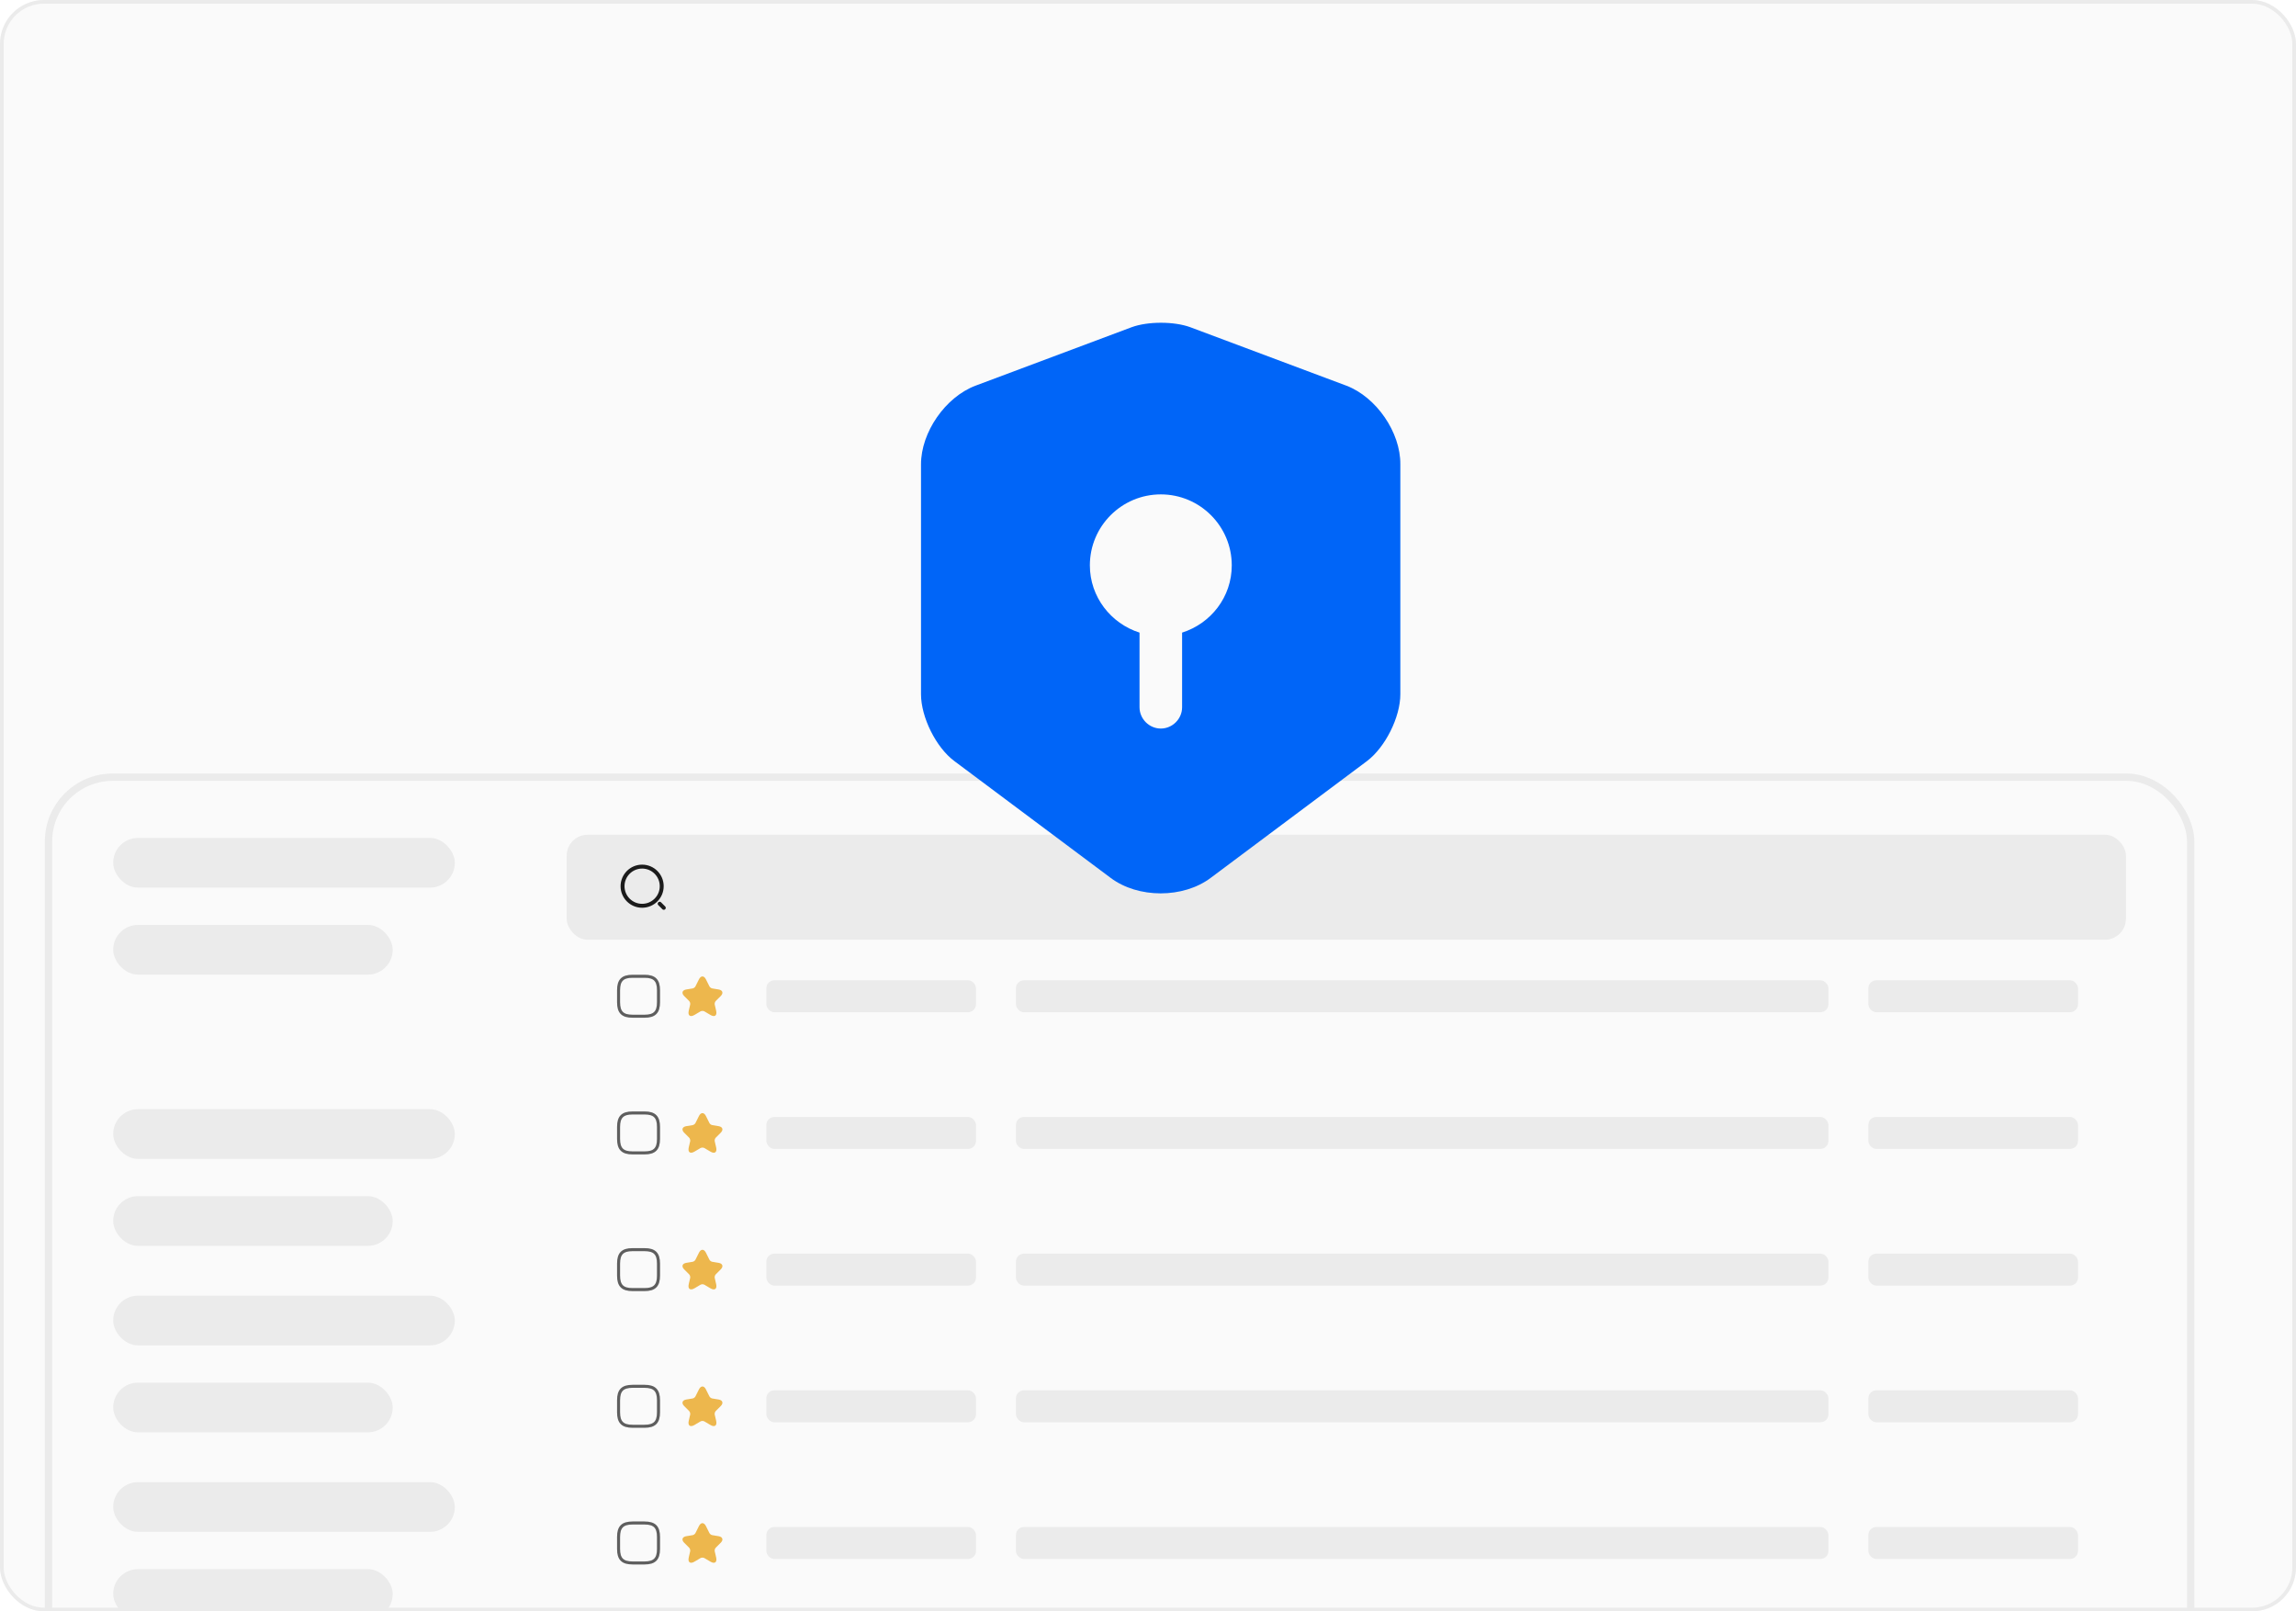 <svg width="627" height="440" viewBox="0 0 627 440" fill="none" xmlns="http://www.w3.org/2000/svg">
<g clip-path="url(#clip0_17723_87043)">
<rect width="627" height="440" rx="12" fill="#FAFAFA"/>
<g filter="url(#filter0_d_17723_87043)">
<rect x="20" y="197" width="586.988" height="279.547" rx="18.549" fill="#FAFAFA"/>
<rect x="21.002" y="198.002" width="584.983" height="277.542" rx="17.547" stroke="#EBEBEB" stroke-width="2.005"/>
<rect x="38.66" y="214.591" width="93.305" height="13.572" rx="6.786" fill="#EBEBEB"/>
<rect x="38.66" y="288.659" width="93.305" height="13.572" rx="6.786" fill="#EBEBEB"/>
<rect x="38.66" y="339.581" width="93.305" height="13.572" rx="6.786" fill="#EBEBEB"/>
<rect x="38.66" y="390.502" width="93.305" height="13.572" rx="6.786" fill="#EBEBEB"/>
<rect x="38.66" y="238.341" width="76.34" height="13.572" rx="6.786" fill="#EBEBEB"/>
<rect x="38.66" y="312.409" width="76.34" height="13.572" rx="6.786" fill="#EBEBEB"/>
<rect x="38.66" y="363.331" width="76.34" height="13.572" rx="6.786" fill="#EBEBEB"/>
<rect x="38.66" y="414.252" width="76.34" height="13.572" rx="6.786" fill="#EBEBEB"/>
<rect x="162.504" y="213.716" width="425.809" height="28.674" rx="5.735" fill="#EBEBEB"/>
<path d="M183.11 233.12C186.064 233.12 188.459 230.726 188.459 227.772C188.459 224.818 186.064 222.423 183.11 222.423C180.156 222.423 177.762 224.818 177.762 227.772C177.762 230.726 180.156 233.12 183.11 233.12Z" stroke="#1B1B1B" stroke-width="1.075" stroke-linecap="round" stroke-linejoin="round"/>
<path d="M189.024 233.683L187.898 232.557" stroke="#1B1B1B" stroke-width="1.075" stroke-linecap="round" stroke-linejoin="round"/>
<path d="M180.493 263.277H183.765C186.491 263.277 187.582 262.186 187.582 259.46V256.188C187.582 253.462 186.491 252.371 183.765 252.371H180.493C177.766 252.371 176.676 253.462 176.676 256.188V259.46C176.676 262.186 177.766 263.277 180.493 263.277Z" stroke="#767676" stroke-width="0.818" stroke-linecap="round" stroke-linejoin="round"/>
<path d="M180.493 263.277H183.765C186.491 263.277 187.582 262.186 187.582 259.46V256.188C187.582 253.462 186.491 252.371 183.765 252.371H180.493C177.766 252.371 176.676 253.462 176.676 256.188V259.46C176.676 262.186 177.766 263.277 180.493 263.277Z" stroke="black" stroke-opacity="0.2" stroke-width="0.818" stroke-linecap="round" stroke-linejoin="round"/>
<path d="M200.525 253.194L201.484 255.114C201.615 255.381 201.964 255.637 202.259 255.686L203.998 255.975C205.111 256.161 205.372 256.968 204.571 257.764L203.218 259.116C202.989 259.345 202.864 259.787 202.935 260.103L203.322 261.777C203.627 263.102 202.924 263.615 201.752 262.923L200.121 261.957C199.827 261.783 199.341 261.783 199.041 261.957L197.411 262.923C196.244 263.615 195.535 263.097 195.841 261.777L196.228 260.103C196.299 259.787 196.173 259.345 195.944 259.116L194.592 257.764C193.796 256.968 194.052 256.161 195.164 255.975L196.904 255.686C197.193 255.637 197.542 255.381 197.673 255.114L198.632 253.194C199.156 252.153 200.007 252.153 200.525 253.194Z" fill="#EDB74D"/>
<rect x="217.031" y="253.462" width="57.255" height="8.725" rx="2.181" fill="#EBEBEB"/>
<rect x="285.191" y="253.462" width="221.872" height="8.725" rx="2.181" fill="#EBEBEB"/>
<rect x="517.969" y="253.462" width="57.255" height="8.725" rx="2.181" fill="#EBEBEB"/>
<path d="M180.493 300.599H183.765C186.491 300.599 187.582 299.508 187.582 296.782V293.51C187.582 290.784 186.491 289.693 183.765 289.693H180.493C177.766 289.693 176.676 290.784 176.676 293.51V296.782C176.676 299.508 177.766 300.599 180.493 300.599Z" stroke="#767676" stroke-width="0.818" stroke-linecap="round" stroke-linejoin="round"/>
<path d="M180.493 300.599H183.765C186.491 300.599 187.582 299.508 187.582 296.782V293.51C187.582 290.784 186.491 289.693 183.765 289.693H180.493C177.766 289.693 176.676 290.784 176.676 293.51V296.782C176.676 299.508 177.766 300.599 180.493 300.599Z" stroke="black" stroke-opacity="0.2" stroke-width="0.818" stroke-linecap="round" stroke-linejoin="round"/>
<path d="M200.525 290.516L201.484 292.436C201.615 292.703 201.964 292.959 202.259 293.008L203.998 293.297C205.111 293.483 205.372 294.29 204.571 295.086L203.218 296.438C202.989 296.667 202.864 297.109 202.935 297.425L203.322 299.099C203.627 300.424 202.924 300.937 201.752 300.244L200.121 299.279C199.827 299.105 199.341 299.105 199.041 299.279L197.411 300.244C196.244 300.937 195.535 300.419 195.841 299.099L196.228 297.425C196.299 297.109 196.173 296.667 195.944 296.438L194.592 295.086C193.796 294.29 194.052 293.483 195.164 293.297L196.904 293.008C197.193 292.959 197.542 292.703 197.673 292.436L198.632 290.516C199.156 289.475 200.007 289.475 200.525 290.516Z" fill="#EDB74D"/>
<rect x="217.031" y="290.784" width="57.255" height="8.725" rx="2.181" fill="#EBEBEB"/>
<rect x="285.191" y="290.784" width="221.872" height="8.725" rx="2.181" fill="#EBEBEB"/>
<rect x="517.969" y="290.784" width="57.255" height="8.725" rx="2.181" fill="#EBEBEB"/>
<path d="M180.493 337.921H183.765C186.491 337.921 187.582 336.831 187.582 334.104V330.832C187.582 328.106 186.491 327.015 183.765 327.015H180.493C177.766 327.015 176.676 328.106 176.676 330.832V334.104C176.676 336.831 177.766 337.921 180.493 337.921Z" stroke="#767676" stroke-width="0.818" stroke-linecap="round" stroke-linejoin="round"/>
<path d="M180.493 337.921H183.765C186.491 337.921 187.582 336.831 187.582 334.104V330.832C187.582 328.106 186.491 327.015 183.765 327.015H180.493C177.766 327.015 176.676 328.106 176.676 330.832V334.104C176.676 336.831 177.766 337.921 180.493 337.921Z" stroke="black" stroke-opacity="0.2" stroke-width="0.818" stroke-linecap="round" stroke-linejoin="round"/>
<path d="M200.525 327.838L201.484 329.758C201.615 330.025 201.964 330.281 202.259 330.331L203.998 330.62C205.111 330.805 205.372 331.612 204.571 332.408L203.218 333.76C202.989 333.989 202.864 334.431 202.935 334.747L203.322 336.422C203.627 337.747 202.924 338.259 201.752 337.567L200.121 336.601C199.827 336.427 199.341 336.427 199.041 336.601L197.411 337.567C196.244 338.259 195.535 337.741 195.841 336.422L196.228 334.747C196.299 334.431 196.173 333.989 195.944 333.76L194.592 332.408C193.796 331.612 194.052 330.805 195.164 330.62L196.904 330.331C197.193 330.281 197.542 330.025 197.673 329.758L198.632 327.838C199.156 326.797 200.007 326.797 200.525 327.838Z" fill="#EDB74D"/>
<rect x="217.031" y="328.106" width="57.255" height="8.725" rx="2.181" fill="#EBEBEB"/>
<rect x="285.191" y="328.106" width="221.872" height="8.725" rx="2.181" fill="#EBEBEB"/>
<rect x="517.969" y="328.106" width="57.255" height="8.725" rx="2.181" fill="#EBEBEB"/>
<path d="M180.493 375.243H183.765C186.491 375.243 187.582 374.152 187.582 371.426V368.154C187.582 365.427 186.491 364.337 183.765 364.337H180.493C177.766 364.337 176.676 365.427 176.676 368.154V371.426C176.676 374.152 177.766 375.243 180.493 375.243Z" stroke="#767676" stroke-width="0.818" stroke-linecap="round" stroke-linejoin="round"/>
<path d="M180.493 375.243H183.765C186.491 375.243 187.582 374.152 187.582 371.426V368.154C187.582 365.427 186.491 364.337 183.765 364.337H180.493C177.766 364.337 176.676 365.427 176.676 368.154V371.426C176.676 374.152 177.766 375.243 180.493 375.243Z" stroke="black" stroke-opacity="0.2" stroke-width="0.818" stroke-linecap="round" stroke-linejoin="round"/>
<path d="M200.525 365.16L201.484 367.079C201.615 367.347 201.964 367.603 202.259 367.652L203.998 367.941C205.111 368.126 205.372 368.934 204.571 369.73L203.218 371.082C202.989 371.311 202.864 371.753 202.935 372.069L203.322 373.743C203.627 375.068 202.924 375.581 201.752 374.888L200.121 373.923C199.827 373.749 199.341 373.749 199.041 373.923L197.411 374.888C196.244 375.581 195.535 375.063 195.841 373.743L196.228 372.069C196.299 371.753 196.173 371.311 195.944 371.082L194.592 369.73C193.796 368.934 194.052 368.126 195.164 367.941L196.904 367.652C197.193 367.603 197.542 367.347 197.673 367.079L198.632 365.16C199.156 364.119 200.007 364.119 200.525 365.16Z" fill="#EDB74D"/>
<rect x="217.031" y="365.427" width="57.255" height="8.725" rx="2.181" fill="#EBEBEB"/>
<rect x="285.191" y="365.427" width="221.872" height="8.725" rx="2.181" fill="#EBEBEB"/>
<rect x="517.969" y="365.427" width="57.255" height="8.725" rx="2.181" fill="#EBEBEB"/>
<path d="M180.493 412.565H183.765C186.491 412.565 187.582 411.474 187.582 408.748V405.476C187.582 402.75 186.491 401.659 183.765 401.659H180.493C177.766 401.659 176.676 402.75 176.676 405.476V408.748C176.676 411.474 177.766 412.565 180.493 412.565Z" stroke="#767676" stroke-width="0.818" stroke-linecap="round" stroke-linejoin="round"/>
<path d="M180.493 412.565H183.765C186.491 412.565 187.582 411.474 187.582 408.748V405.476C187.582 402.75 186.491 401.659 183.765 401.659H180.493C177.766 401.659 176.676 402.75 176.676 405.476V408.748C176.676 411.474 177.766 412.565 180.493 412.565Z" stroke="black" stroke-opacity="0.2" stroke-width="0.818" stroke-linecap="round" stroke-linejoin="round"/>
<path d="M200.525 402.482L201.484 404.402C201.615 404.669 201.964 404.925 202.259 404.974L203.998 405.263C205.111 405.449 205.372 406.256 204.571 407.052L203.218 408.404C202.989 408.633 202.864 409.075 202.935 409.391L203.322 411.065C203.627 412.39 202.924 412.903 201.752 412.21L200.121 411.245C199.827 411.071 199.341 411.071 199.041 411.245L197.411 412.21C196.244 412.903 195.535 412.385 195.841 411.065L196.228 409.391C196.299 409.075 196.173 408.633 195.944 408.404L194.592 407.052C193.796 406.256 194.052 405.449 195.164 405.263L196.904 404.974C197.193 404.925 197.542 404.669 197.673 404.402L198.632 402.482C199.156 401.441 200.007 401.441 200.525 402.482Z" fill="#EDB74D"/>
<rect x="217.031" y="402.75" width="57.255" height="8.725" rx="2.181" fill="#EBEBEB"/>
<rect x="285.191" y="402.75" width="221.872" height="8.725" rx="2.181" fill="#EBEBEB"/>
<rect x="517.969" y="402.75" width="57.255" height="8.725" rx="2.181" fill="#EBEBEB"/>
<path d="M180.493 449.887H183.765C186.491 449.887 187.582 448.796 187.582 446.07V442.798C187.582 440.071 186.491 438.981 183.765 438.981H180.493C177.766 438.981 176.676 440.071 176.676 442.798V446.07C176.676 448.796 177.766 449.887 180.493 449.887Z" stroke="#767676" stroke-width="0.818" stroke-linecap="round" stroke-linejoin="round"/>
<path d="M180.493 449.887H183.765C186.491 449.887 187.582 448.796 187.582 446.07V442.798C187.582 440.071 186.491 438.981 183.765 438.981H180.493C177.766 438.981 176.676 440.071 176.676 442.798V446.07C176.676 448.796 177.766 449.887 180.493 449.887Z" stroke="black" stroke-opacity="0.2" stroke-width="0.818" stroke-linecap="round" stroke-linejoin="round"/>
<path d="M200.525 439.804L201.484 441.724C201.615 441.991 201.964 442.247 202.259 442.296L203.998 442.585C205.111 442.771 205.372 443.578 204.571 444.374L203.218 445.726C202.989 445.955 202.864 446.397 202.935 446.713L203.322 448.387C203.627 449.712 202.924 450.225 201.752 449.532L200.121 448.567C199.827 448.393 199.341 448.393 199.041 448.567L197.411 449.532C196.244 450.225 195.535 449.707 195.841 448.387L196.228 446.713C196.299 446.397 196.173 445.955 195.944 445.726L194.592 444.374C193.796 443.578 194.052 442.771 195.164 442.585L196.904 442.296C197.193 442.247 197.542 441.991 197.673 441.724L198.632 439.804C199.156 438.763 200.007 438.763 200.525 439.804Z" fill="#EDB74D"/>
</g>
<g filter="url(#filter1_d_17723_87043)">
<path d="M363.684 89.317L321.059 73.353C316.642 71.725 309.434 71.725 305.017 73.353L262.392 89.317C254.177 92.418 247.512 102.028 247.512 110.785V173.56C247.512 179.837 251.619 188.13 256.657 191.85L299.282 223.703C306.799 229.36 319.122 229.36 326.639 223.703L369.264 191.85C374.302 188.052 378.409 179.837 378.409 173.56V110.785C378.487 102.028 371.822 92.418 363.684 89.317ZM318.812 156.742V177.125C318.812 180.302 316.177 182.938 312.999 182.938C309.822 182.938 307.187 180.302 307.187 177.125V156.742C299.359 154.262 293.624 146.977 293.624 138.375C293.624 127.68 302.304 119 312.999 119C323.694 119 332.374 127.68 332.374 138.375C332.374 147.055 326.639 154.262 318.812 156.742Z" fill="#0065F8"/>
</g>
</g>
<rect x="0.5" y="0.5" width="626" height="439" rx="11.5" stroke="#EBEBEB"/>
<defs>
<filter id="filter0_d_17723_87043" x="-42.04" y="156.929" width="695.561" height="388.12" filterUnits="userSpaceOnUse" color-interpolation-filters="sRGB">
<feFlood flood-opacity="0" result="BackgroundImageFix"/>
<feColorMatrix in="SourceAlpha" type="matrix" values="0 0 0 0 0 0 0 0 0 0 0 0 0 0 0 0 0 0 127 0" result="hardAlpha"/>
<feOffset dx="-7.754" dy="14.215"/>
<feGaussianBlur stdDeviation="27.143"/>
<feComposite in2="hardAlpha" operator="out"/>
<feColorMatrix type="matrix" values="0 0 0 0 0.067 0 0 0 0 0.067 0 0 0 0 0.067 0 0 0 0.16 0"/>
<feBlend mode="normal" in2="BackgroundImageFix" result="effect1_dropShadow_17723_87043"/>
<feBlend mode="normal" in="SourceGraphic" in2="effect1_dropShadow_17723_87043" result="shape"/>
</filter>
<filter id="filter1_d_17723_87043" x="192" y="41" width="250" height="250" filterUnits="userSpaceOnUse" color-interpolation-filters="sRGB">
<feFlood flood-opacity="0" result="BackgroundImageFix"/>
<feColorMatrix in="SourceAlpha" type="matrix" values="0 0 0 0 0 0 0 0 0 0 0 0 0 0 0 0 0 0 127 0" result="hardAlpha"/>
<feOffset dx="4" dy="16"/>
<feGaussianBlur stdDeviation="16"/>
<feComposite in2="hardAlpha" operator="out"/>
<feColorMatrix type="matrix" values="0 0 0 0 0.067 0 0 0 0 0.067 0 0 0 0 0.067 0 0 0 0.12 0"/>
<feBlend mode="normal" in2="BackgroundImageFix" result="effect1_dropShadow_17723_87043"/>
<feBlend mode="normal" in="SourceGraphic" in2="effect1_dropShadow_17723_87043" result="shape"/>
</filter>
<clipPath id="clip0_17723_87043">
<rect width="627" height="440" rx="12" fill="white"/>
</clipPath>
</defs>
</svg>
